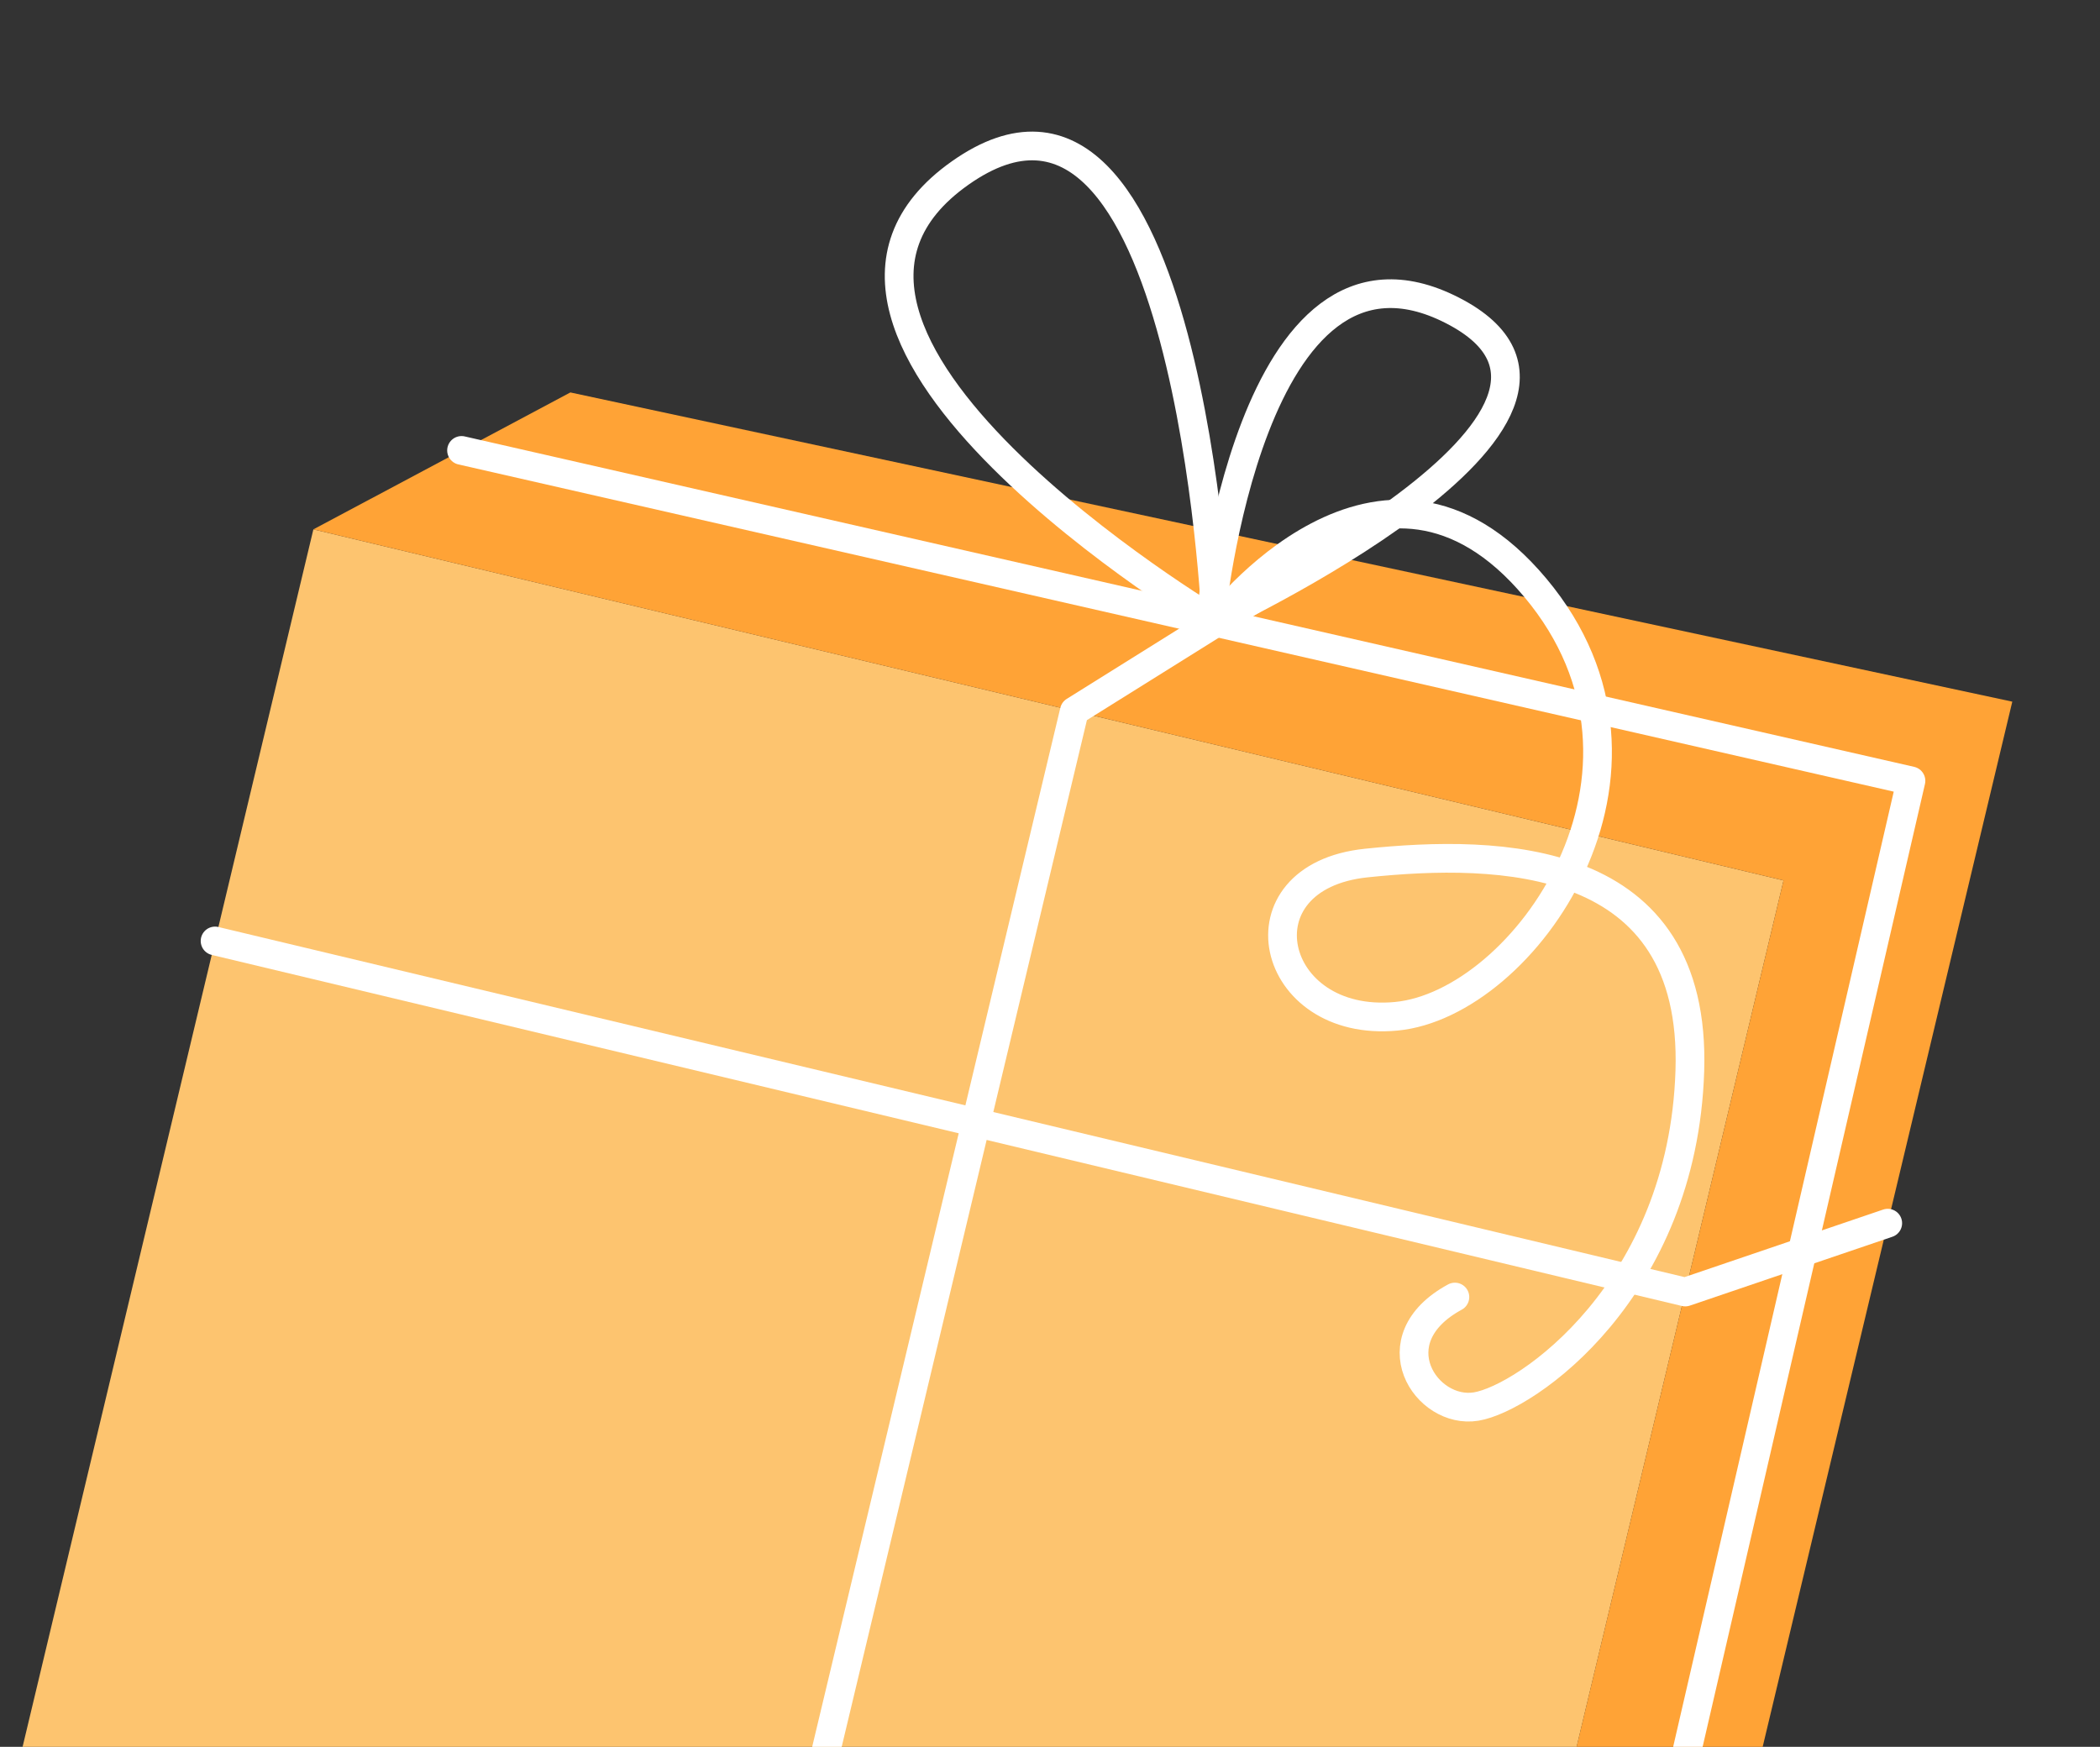 <?xml version="1.0" encoding="UTF-8"?> <svg xmlns="http://www.w3.org/2000/svg" width="119" height="99" viewBox="0 0 119 99" fill="none"><rect x="0" y="0" width="119" height="99" fill="#333333" stroke="none"/> <path d="M101.068 49.897L17.758 30.001L0.175 103.626L83.486 123.522L101.068 49.897Z" fill="#FDC46F"></path> <path d="M93.459 125.904L114.03 39.765L32.321 22.241L17.757 30.001L101.067 49.897L83.484 123.522L93.459 125.904Z" fill="#FFA336"></path> <path d="M43.295 113.924L60.878 40.299L75.093 31.415" stroke="white" stroke-width="1.627" stroke-miterlimit="10" stroke-linecap="round" stroke-linejoin="round"></path> <path d="M26.154 25.527L108.288 44.253L89.645 124.993" stroke="white" stroke-width="1.627" stroke-miterlimit="10" stroke-linecap="round" stroke-linejoin="round"></path> <path d="M12.187 53.327L95.497 73.223L106.972 69.321" stroke="white" stroke-width="1.627" stroke-miterlimit="10" stroke-linecap="round" stroke-linejoin="round"></path> <path d="M68.915 35.276C68.915 35.276 41.486 18.912 54.416 9.801C67.346 0.69 68.915 35.276 68.915 35.276Z" stroke="white" stroke-width="1.627" stroke-miterlimit="10" stroke-linecap="round" stroke-linejoin="round"></path> <path d="M68.588 35.198C68.588 35.198 70.801 11.701 82.302 17.591C93.802 23.481 68.588 35.198 68.588 35.198Z" stroke="white" stroke-width="1.627" stroke-miterlimit="10" stroke-linecap="round" stroke-linejoin="round"></path> <path d="M68.915 35.276C68.915 35.276 78.26 22.873 87.003 33.311C95.746 43.748 86.344 56.914 79.118 57.596C71.893 58.278 69.947 49.687 77.433 48.91C84.921 48.132 96.156 48.272 95.757 60.697C95.359 73.121 86.489 79.245 83.649 79.713C80.808 80.18 78.011 75.918 82.444 73.508" stroke="white" stroke-width="1.627" stroke-miterlimit="10" stroke-linecap="round" stroke-linejoin="round"></path> </svg> 